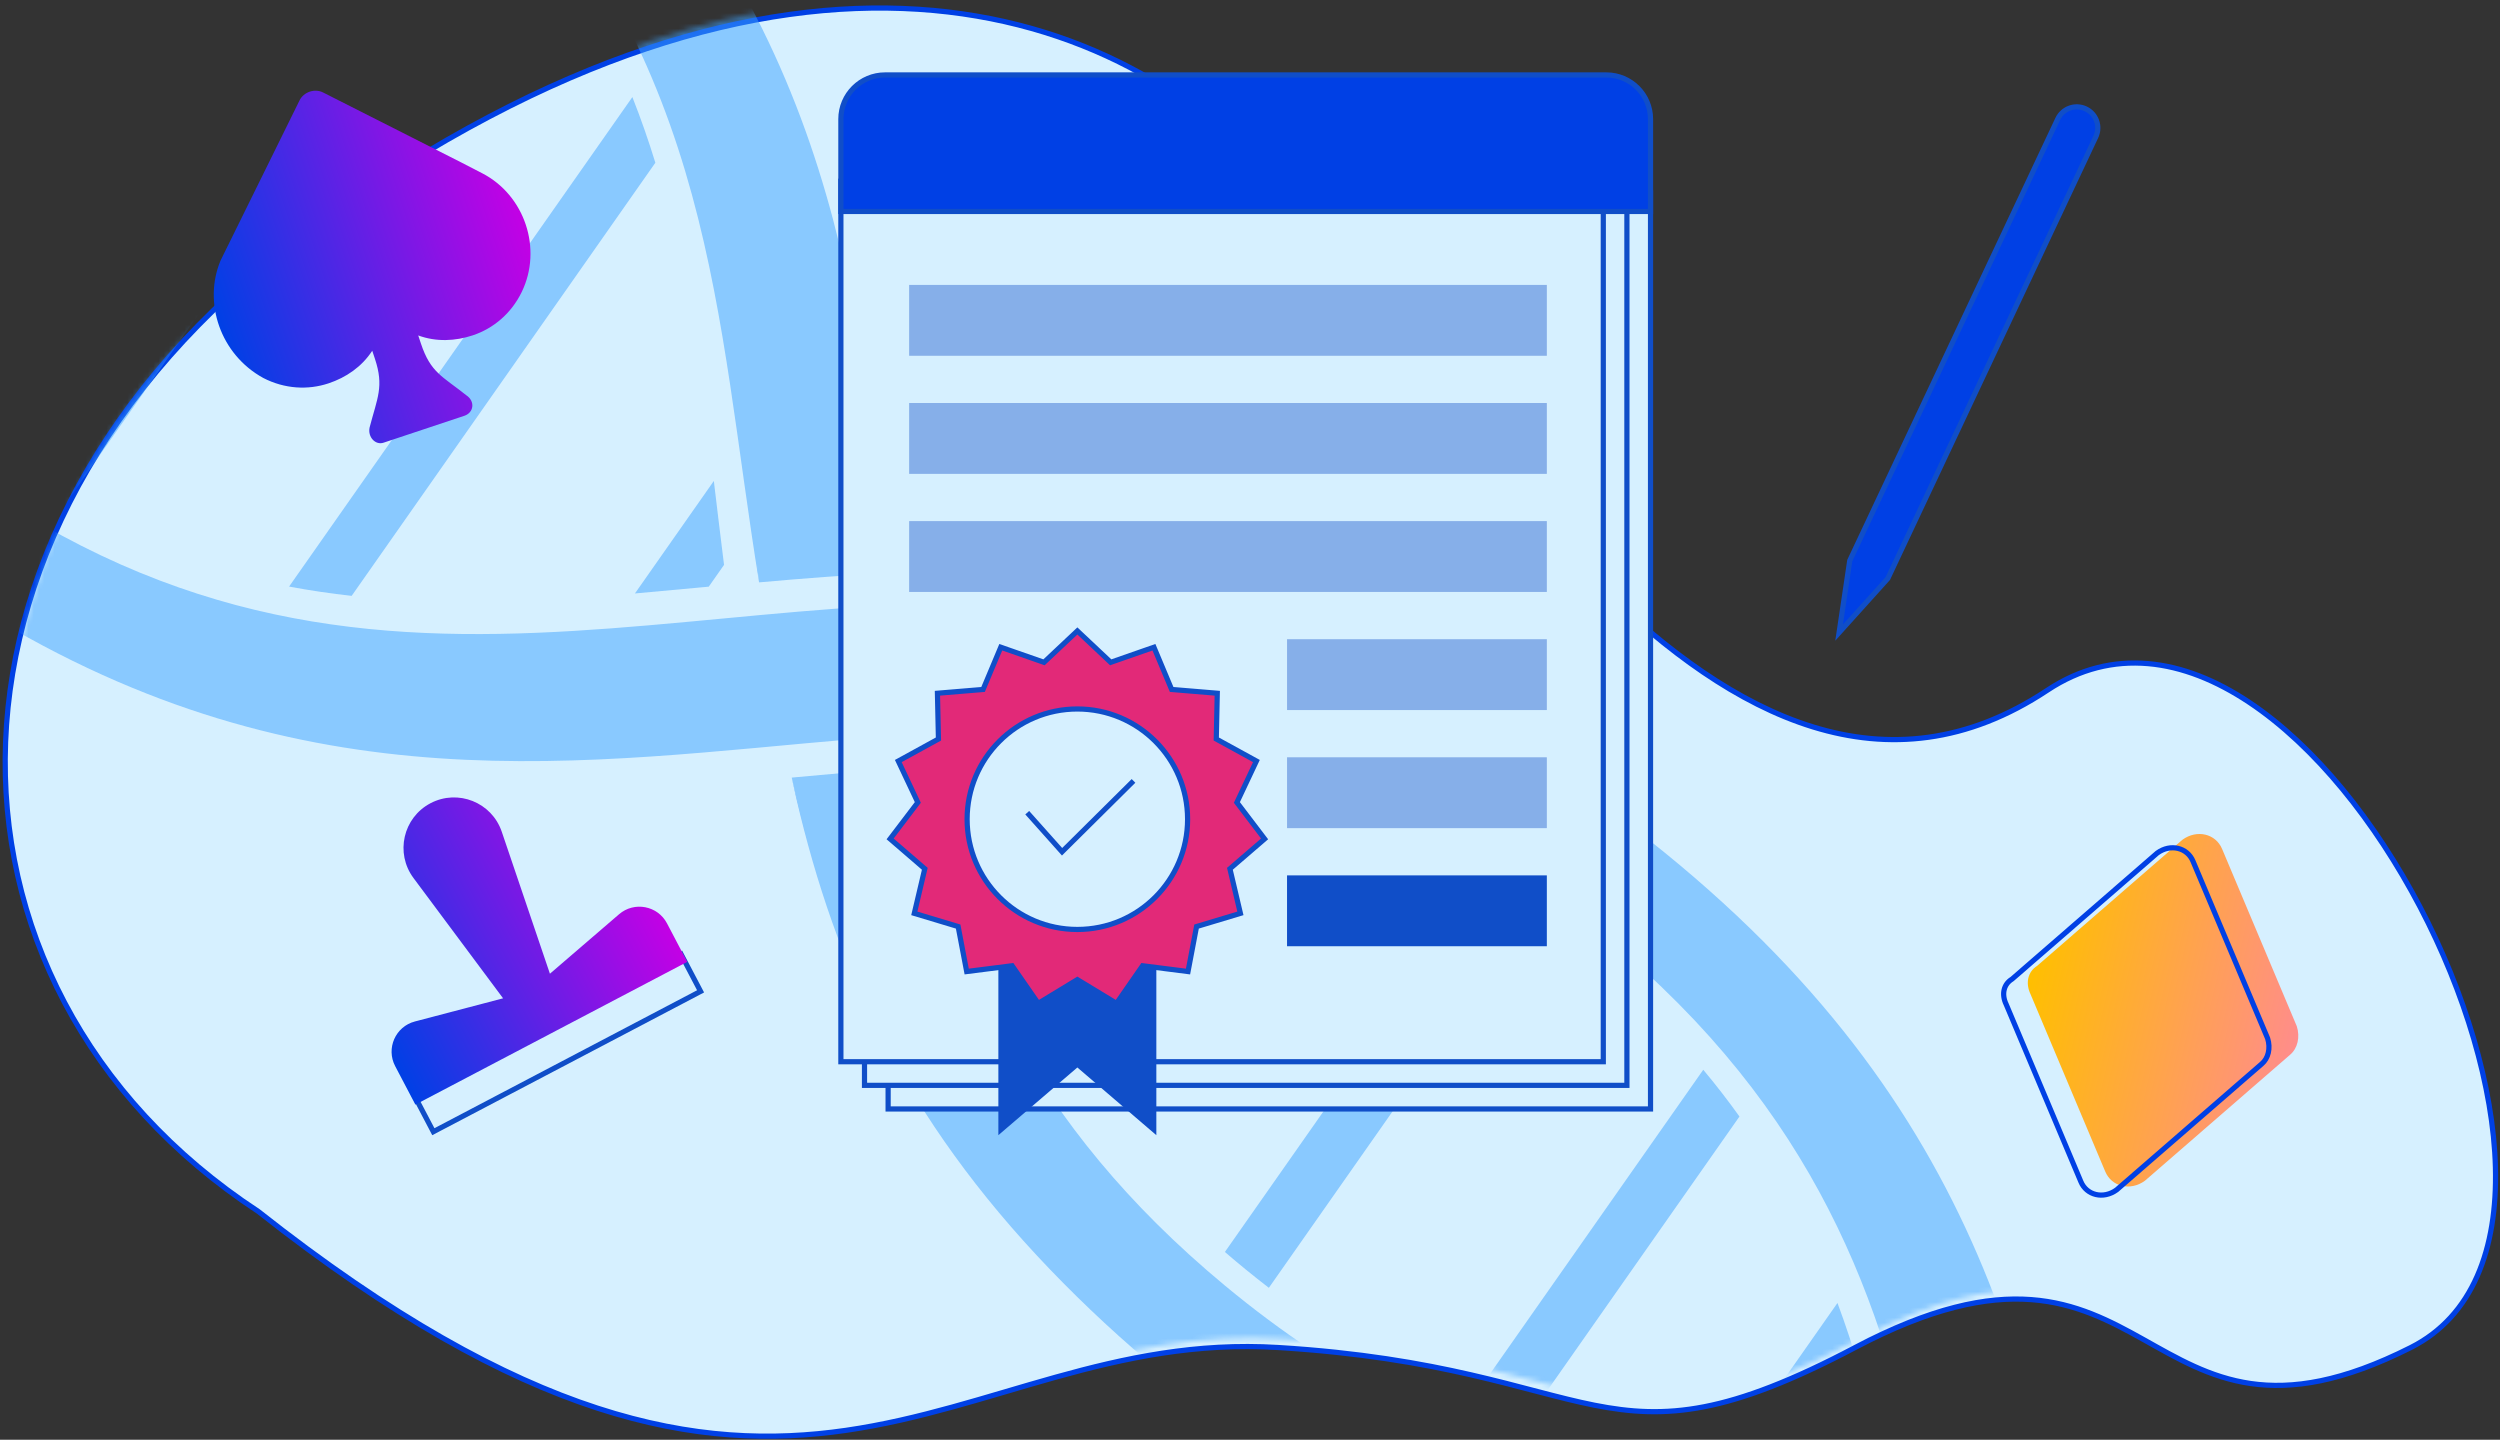 <svg width="481" height="277" viewBox="0 0 481 277" fill="none" xmlns="http://www.w3.org/2000/svg">
<rect x="0" y="0" width="481" height="277" fill="#333333" stroke="none"/>
<path d="M61.101 43.018C-17.308 99.181 -16.749 189.453 49.683 233.072C152.641 314.365 182.847 255.389 245.909 259.26C308.971 263.131 308.145 284.999 356.932 259.26C415.202 228.518 411.018 285.937 463.846 259.26C511.594 235.148 444.124 99.483 393.911 132.803C332.02 173.874 275.509 70.588 245.909 35.748C216.308 0.908 152.445 -22.41 61.101 43.018Z" fill="#D6F0FF" stroke="#0040E5"/>
<mask id="mask0" mask-type="alpha" maskUnits="userSpaceOnUse" x="1" y="0" width="480" height="275">
<path d="M61.954 41.45C-16.455 97.584 -15.896 187.809 50.536 231.405C153.495 312.656 183.7 253.71 246.762 257.58C309.824 261.449 308.999 283.305 357.785 257.58C416.056 226.853 411.871 284.242 464.699 257.58C512.448 233.481 444.977 97.885 394.765 131.189C332.873 172.238 276.363 69.006 246.762 34.184C217.162 -0.638 153.298 -23.944 61.954 41.45Z" fill="#98FFF3"/>
</mask>
<g mask="url(#mask0)">
<g opacity="0.5">
<path d="M317.294 161.645C382.185 212.925 392.645 267.86 401.817 326.934C409.784 378.312 417.311 426.839 471.984 470.039C478.546 475.223 481.179 482.953 477.852 487.297C474.529 491.635 466.512 490.946 459.941 485.754C429.651 461.821 408.474 434.565 395.216 402.446C362.34 322.829 388.951 243.493 305.255 177.353C192.109 87.97 102.271 203.098 -27.16 100.842C-33.731 95.651 -36.355 87.929 -33.028 83.585C-29.705 79.246 -21.692 79.922 -15.112 85.121C68.617 151.257 137.735 105.578 221.867 118.386C255.758 123.557 286.976 137.689 317.294 161.645Z" fill="#3CA1FF"/>
<path d="M405.354 310.546C455.737 307.837 504.647 306.381 556.885 349.708C559.347 351.748 561.746 353.828 564.036 355.91C570.222 361.521 578.469 363.007 582.459 359.229C586.449 355.45 584.67 347.84 578.484 342.229C513.345 283.134 455.944 283.045 400.597 285.86C402.444 294.126 403.964 302.359 405.354 310.546Z" fill="#3CA1FF"/>
<path d="M363.544 287.562C321.327 288.555 279.586 283.761 235.71 247.375C197.857 215.986 183.889 182.392 176.862 147.535C168.741 148.094 160.567 148.852 152.331 149.609C160.856 187.319 178.15 225.356 222.804 262.392C275.354 305.98 322.587 312.709 367.764 312.114C366.472 303.845 365.135 295.651 363.544 287.562Z" fill="#3CA1FF"/>
<path d="M93 -33.923C137.905 10.982 139.552 60.787 146.049 112.048C154.379 111.307 162.778 110.631 171.279 110.229C165.21 59.083 161.171 6.051 109.061 -46.069C103.185 -51.951 94.825 -53.98 90.401 -50.632C85.967 -47.272 87.129 -39.791 93 -33.923Z" fill="#3CA1FF"/>
<path d="M405.353 310.546C460.456 305.68 512.302 307.119 564.036 355.91C507.767 306.98 459.075 309.494 405.353 310.546Z" fill="#3CA1FF"/>
<path d="M152.331 149.609C153.444 153.926 154.981 159.937 156.784 165.543C169.437 205.698 192.759 238.878 232.92 269.347C266.733 294.804 299.323 306.499 334.868 310.382C347.372 311.782 356.455 311.93 367.759 312.12C346.327 312.581 325.179 311.969 300.865 305.35C263.837 295.389 229.146 272.478 201.985 244.201C173.994 215.033 160.798 186.101 153.188 153.559L152.331 149.609Z" fill="#3CA1FF"/>
<path d="M92.999 -33.923C138.396 9.425 141.56 61.869 146.049 112.048C137.713 60.954 137.617 12.913 92.999 -33.923Z" fill="#3CA1FF"/>
<path d="M353.529 250.69L332.361 280.882C336.645 281.199 340.928 281.384 345.227 281.473L357.783 263.568C356.524 259.243 355.117 254.95 353.529 250.69Z" fill="#3CA1FF"/>
<path d="M327.707 205.821L282.688 270.017C286.242 271.427 289.791 272.672 293.334 273.773L334.671 214.816C332.51 211.797 330.197 208.795 327.707 205.821Z" fill="#3CA1FF"/>
<path d="M285.647 169.599L235.669 240.879C238.351 243.197 241.17 245.496 244.128 247.776L294.711 175.634C291.675 173.47 288.663 171.466 285.647 169.599Z" fill="#3CA1FF"/>
<path d="M232.468 149.238L199.562 196.172C201.393 199.657 203.386 203.111 205.579 206.547L244.03 151.71C240.161 150.727 236.312 149.91 232.468 149.238Z" fill="#3CA1FF"/>
<path d="M135.517 112.953C135.797 112.929 136.077 112.905 136.362 112.875L139.306 108.682C138.621 103.268 137.986 97.886 137.341 92.535L122.161 114.181C126.587 113.791 131.038 113.37 135.517 112.953Z" fill="#3CA1FF"/>
<path d="M67.659 114.643L126.09 31.31C124.786 27.06 123.316 22.845 121.668 18.678L55.62 112.857C59.641 113.613 63.648 114.196 67.659 114.643Z" fill="#3CA1FF"/>
<path d="M12.279 97.421L96.556 -22.763C94.193 -25.494 91.673 -28.202 88.991 -30.881C88.982 -30.889 88.982 -30.889 88.973 -30.896L2.884 91.871C6.028 93.882 9.159 95.721 12.279 97.421Z" fill="#3CA1FF"/>
</g>
</g>
<rect x="170.874" y="37.141" width="146.687" height="176.225" fill="#D6F0FF" stroke="#104EC8"/>
<rect x="166.33" y="37.141" width="146.687" height="171.68" fill="#D6F0FF" stroke="#104EC8"/>
<rect x="161.786" y="34.869" width="146.687" height="169.408" fill="#D6F0FF" stroke="#104EC8"/>
<path d="M161.786 40.685H317.561V22.92C317.561 18.225 313.756 14.42 309.061 14.42H170.286C165.591 14.42 161.786 18.225 161.786 22.92V40.685Z" fill="#0040E5" stroke="#104EC8"/>
<path d="M192.585 217.322V185.257H221.981V217.322L207.609 205.003L207.283 204.724L206.958 205.003L192.585 217.322Z" fill="#104EC8" stroke="#104EC8"/>
<path d="M213.479 127.223L213.7 127.431L213.986 127.331L222.016 124.527L225.306 132.371L225.423 132.65L225.726 132.676L234.202 133.38L234.017 141.884L234.01 142.187L234.276 142.333L241.733 146.425L238.105 154.118L237.976 154.392L238.16 154.634L243.307 161.404L236.864 166.957L236.634 167.155L236.704 167.45L238.653 175.73L230.508 178.181L230.218 178.269L230.161 178.567L228.574 186.923L220.137 185.85L219.836 185.812L219.663 186.061L214.814 193.049L207.543 188.637L207.283 188.48L207.024 188.637L199.752 193.049L194.904 186.061L194.731 185.812L194.43 185.85L185.992 186.923L184.405 178.567L184.348 178.269L184.058 178.181L175.913 175.73L177.862 167.45L177.932 167.155L177.702 166.957L171.259 161.404L176.407 154.634L176.59 154.392L176.461 154.118L172.833 146.425L180.29 142.333L180.556 142.187L180.55 141.884L180.364 133.38L188.841 132.676L189.143 132.65L189.26 132.371L192.55 124.527L200.58 127.331L200.867 127.431L201.088 127.223L207.283 121.395L213.479 127.223Z" fill="#E22978" stroke="#104EC8"/>
<circle cx="207.283" cy="157.618" r="21.211" fill="#D6F0FF" stroke="#104EC8"/>
<rect opacity="0.4" x="174.918" y="54.818" width="122.694" height="13.633" fill="#104EC8"/>
<rect opacity="0.4" x="174.918" y="77.539" width="122.694" height="13.633" fill="#104EC8"/>
<rect opacity="0.4" x="174.918" y="100.26" width="122.694" height="13.633" fill="#104EC8"/>
<rect opacity="0.4" x="247.626" y="122.981" width="49.986" height="13.633" fill="#104EC8"/>
<rect opacity="0.4" x="247.626" y="145.702" width="49.986" height="13.633" fill="#104EC8"/>
<rect x="247.626" y="168.423" width="49.986" height="13.633" fill="#104EC8"/>
<path d="M197.639 156.363L204.342 163.879L218.088 150.246" stroke="#104EC8"/>
<rect x="134.791" y="190.736" width="58.075" height="8.088" transform="rotate(152.293 134.791 190.736)" fill="#D6F0FF" stroke="#104EC8"/>
<path fill-rule="evenodd" clip-rule="evenodd" d="M82.829 154.541C88.111 151.768 94.62 154.369 96.536 160.018L105.804 187.344L119.108 175.9C122.033 173.384 126.539 174.243 128.333 177.659L132.221 185.063L79.92 212.53L76.032 205.126C74.238 201.71 76.088 197.513 79.82 196.533L96.794 192.076L79.558 168.934C75.995 164.15 77.548 157.315 82.829 154.541Z" fill="url(#paint0_linear)"/>
<path d="M403.233 26.33C404.185 24.309 403.318 21.9 401.297 20.948C399.277 19.996 396.867 20.863 395.916 22.884L355.893 107.862L353.843 121.707L363.211 111.308L403.233 26.33Z" fill="#0040E5" stroke="#104EC8"/>
<path d="M390.68 191.296L405.04 225.383C406.269 228.359 409.915 229.207 412.696 227.164L440.628 202.917C442.061 201.713 442.57 199.525 441.901 197.448L427.54 163.361C426.311 160.385 422.665 159.537 419.884 161.58L391.952 185.827C390.154 186.946 389.646 189.134 390.68 191.296Z" fill="url(#paint1_linear)"/>
<path d="M385.987 193.234C385.991 193.242 385.994 193.249 385.997 193.256L400.357 227.343L400.358 227.346C401.443 229.973 404.684 230.792 407.24 228.927L435.157 204.694L435.157 204.694L435.163 204.688C436.406 203.644 436.898 201.694 436.288 199.776L421.936 165.71L421.935 165.706C420.85 163.079 417.609 162.261 415.053 164.125L387.136 188.359C387.116 188.376 387.095 188.392 387.073 188.406C385.532 189.365 385.041 191.256 385.987 193.234Z" stroke="#0040E5" stroke-linecap="round" stroke-linejoin="round"/>
<path d="M50.659 72.725C54.751 74.837 59.237 75.081 63.203 73.76C66.559 72.643 69.602 70.588 71.619 67.484L72.14 69.048C73.91 74.365 72.6 76.538 71.111 82.246C70.716 84.114 72.256 85.686 73.782 85.178L89.34 79.999C91.17 79.39 91.461 77.208 89.72 76.051C85.108 72.375 82.861 71.733 80.987 66.103L80.466 64.539C83.94 65.815 87.608 65.636 90.964 64.519C94.93 63.199 98.375 60.315 100.385 56.172C104.404 47.885 100.968 37.564 92.784 33.34L88.692 31.227L62.199 17.811C60.563 16.966 58.427 17.677 57.623 19.335L42.449 50.096C39.04 58.179 42.371 68.188 50.659 72.725Z" fill="url(#paint2_linear)"/>
<defs>
<linearGradient id="paint0_linear" x1="121.009" y1="162.61" x2="68.349" y2="190.266" gradientUnits="userSpaceOnUse">
<stop stop-color="#C500E5"/>
<stop offset="1" stop-color="#0040E5"/>
</linearGradient>
<linearGradient id="paint1_linear" x1="442.566" y1="200.346" x2="390.348" y2="188.197" gradientUnits="userSpaceOnUse">
<stop stop-color="#FF8C8C"/>
<stop offset="1" stop-color="#FFBF00"/>
</linearGradient>
<linearGradient id="paint2_linear" x1="100.641" y1="39.963" x2="41.28" y2="59.724" gradientUnits="userSpaceOnUse">
<stop stop-color="#C500E5"/>
<stop offset="1" stop-color="#0040E5"/>
</linearGradient>
</defs>
</svg>
